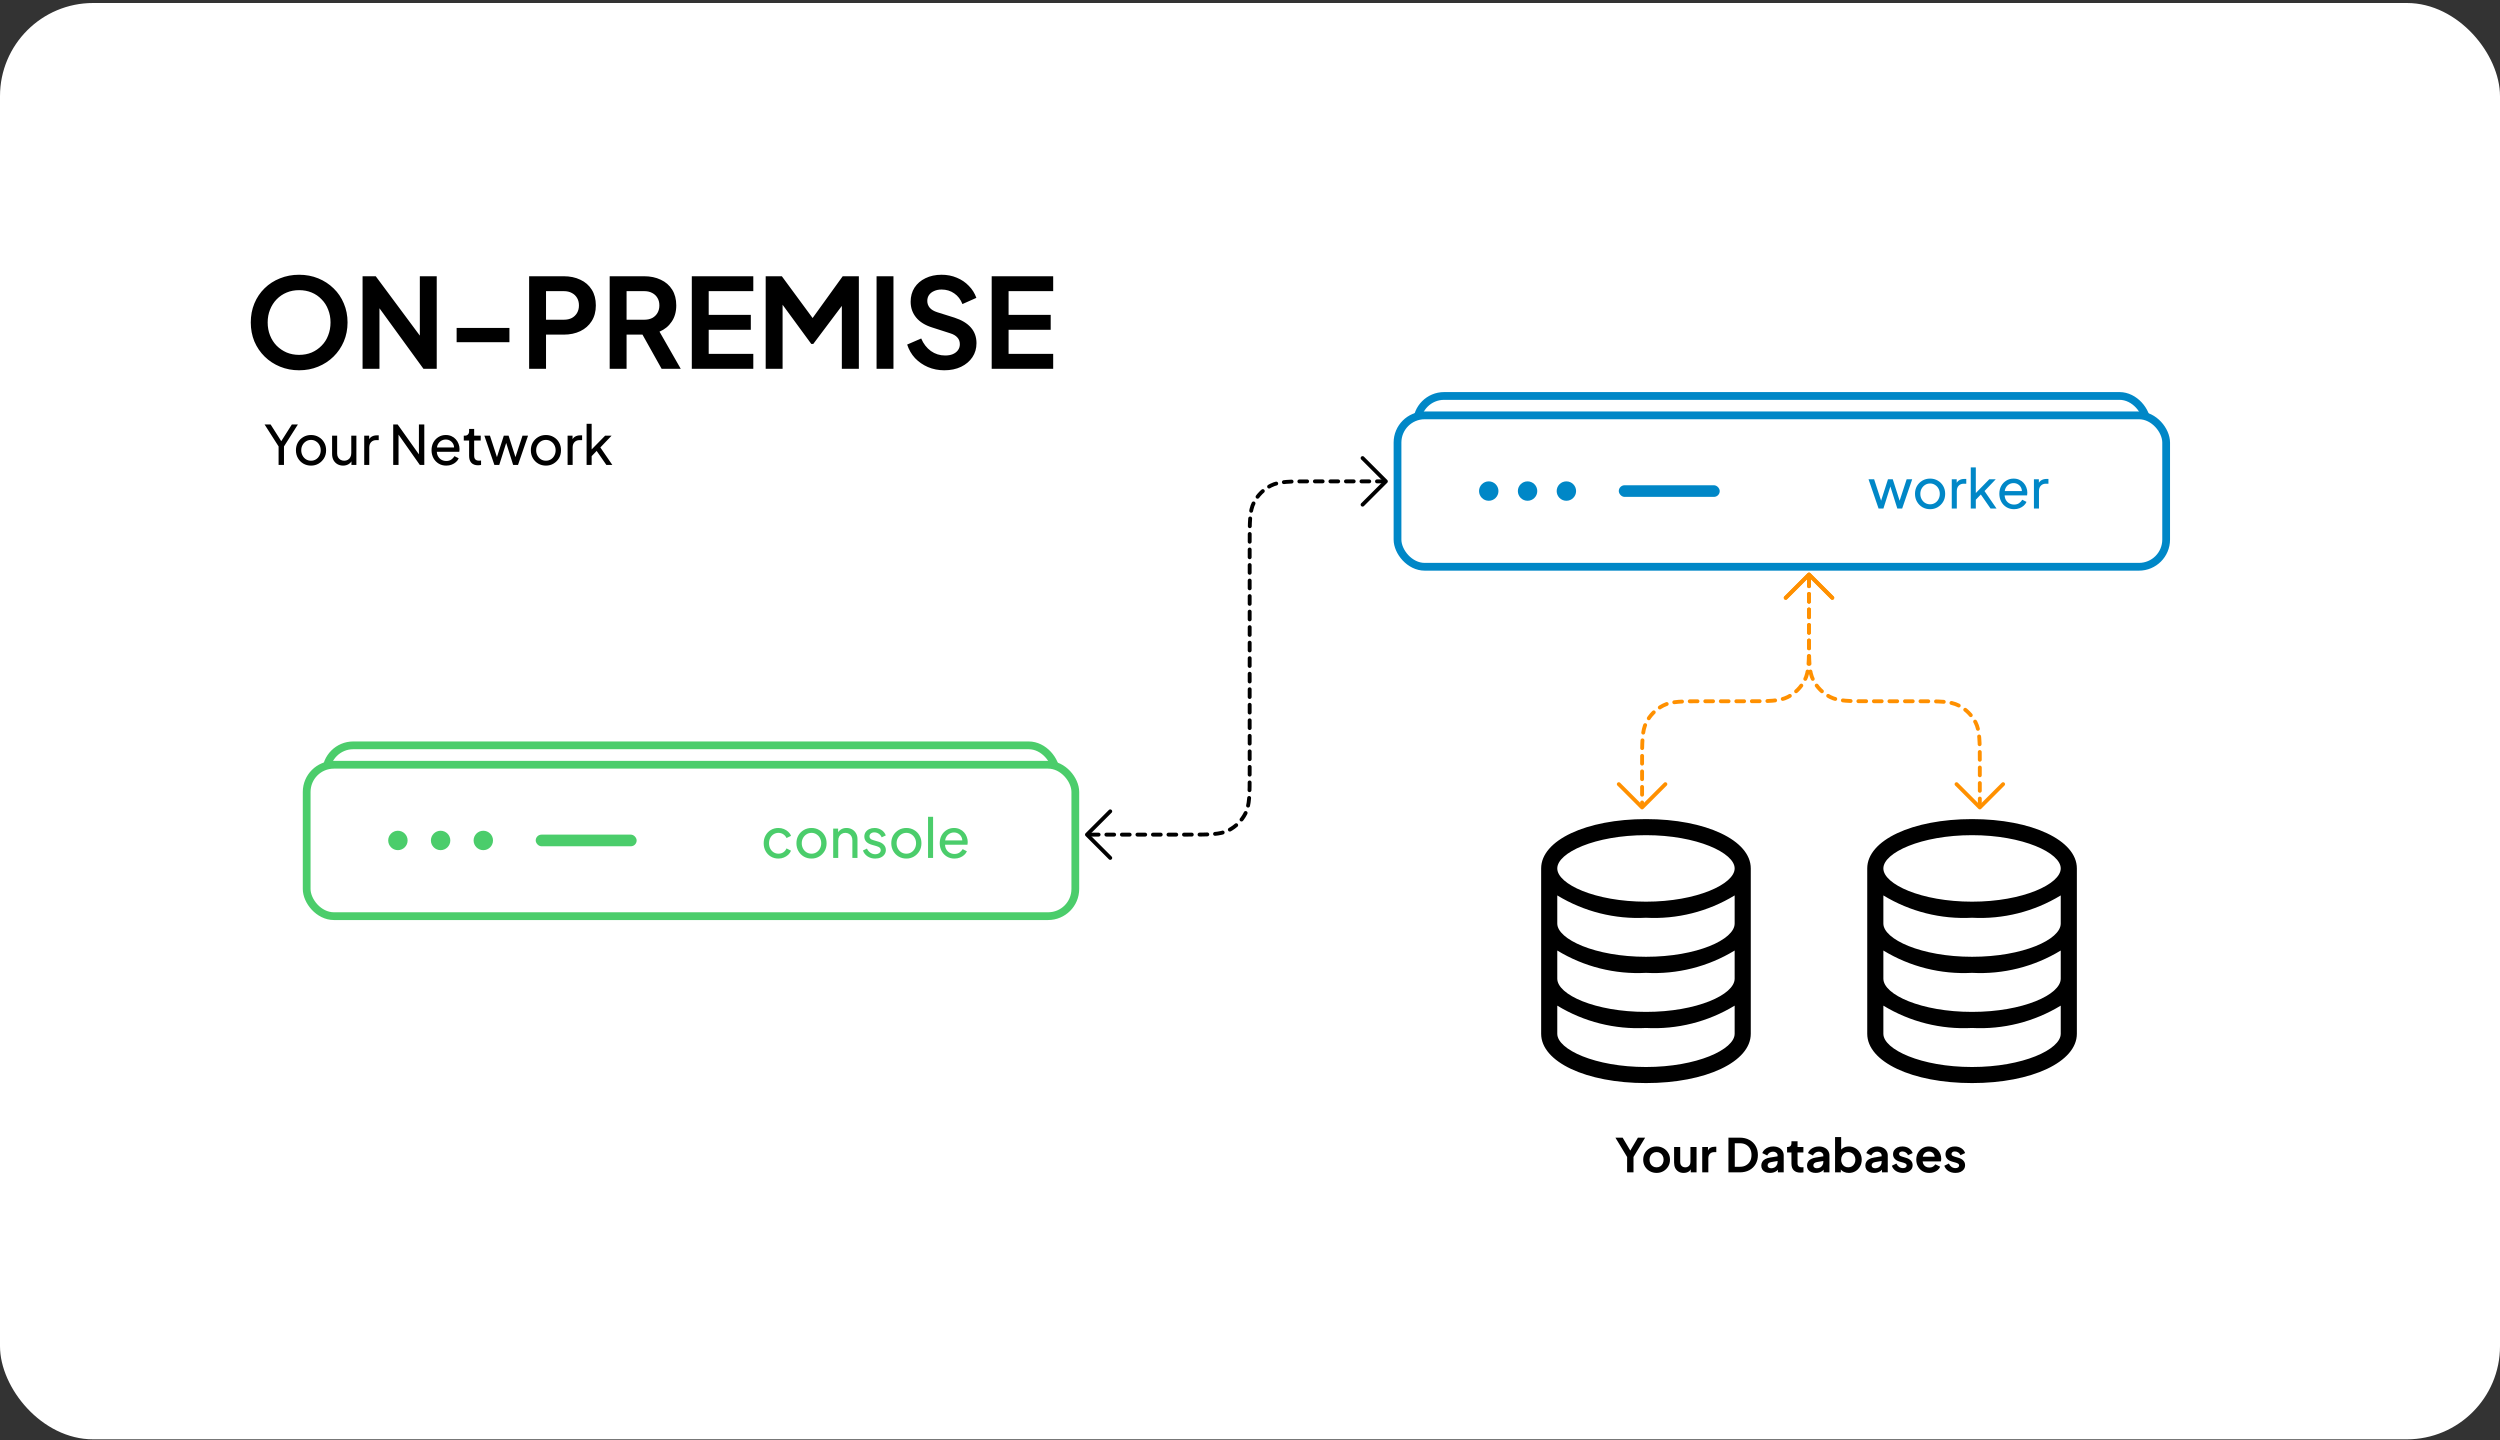 <svg width="644" height="371" viewBox="0 0 644 371" fill="none" xmlns="http://www.w3.org/2000/svg">
<rect x="0" y="0" width="644" height="371" fill="#333333" stroke="none"/>
<rect y="0.773" width="644" height="370" rx="24" fill="white"/>
<path d="M419.144 302V298.04L416.132 293.06H417.992L420.296 296.948H419.636L421.928 293.06H423.788L420.788 298.028V302H419.144ZM426.744 302.144C426.104 302.144 425.52 301.996 424.992 301.7C424.472 301.404 424.056 301 423.744 300.488C423.44 299.976 423.288 299.392 423.288 298.736C423.288 298.08 423.44 297.496 423.744 296.984C424.056 296.472 424.472 296.068 424.992 295.772C425.512 295.476 426.096 295.328 426.744 295.328C427.384 295.328 427.964 295.476 428.484 295.772C429.004 296.068 429.416 296.472 429.72 296.984C430.032 297.488 430.188 298.072 430.188 298.736C430.188 299.392 430.032 299.976 429.72 300.488C429.408 301 428.992 301.404 428.472 301.7C427.952 301.996 427.376 302.144 426.744 302.144ZM426.744 300.704C427.096 300.704 427.404 300.62 427.668 300.452C427.94 300.284 428.152 300.052 428.304 299.756C428.464 299.452 428.544 299.112 428.544 298.736C428.544 298.352 428.464 298.016 428.304 297.728C428.152 297.432 427.94 297.2 427.668 297.032C427.404 296.856 427.096 296.768 426.744 296.768C426.384 296.768 426.068 296.856 425.796 297.032C425.524 297.2 425.308 297.432 425.148 297.728C424.996 298.016 424.92 298.352 424.92 298.736C424.92 299.112 424.996 299.452 425.148 299.756C425.308 300.052 425.524 300.284 425.796 300.452C426.068 300.62 426.384 300.704 426.744 300.704ZM433.708 302.144C433.204 302.144 432.764 302.032 432.388 301.808C432.02 301.584 431.736 301.272 431.536 300.872C431.344 300.472 431.248 300.004 431.248 299.468V295.472H432.82V299.336C432.82 299.608 432.872 299.848 432.976 300.056C433.088 300.256 433.244 300.416 433.444 300.536C433.652 300.648 433.884 300.704 434.14 300.704C434.396 300.704 434.624 300.648 434.824 300.536C435.024 300.416 435.18 300.252 435.292 300.044C435.404 299.836 435.46 299.588 435.46 299.3V295.472H437.032V302H435.544V300.716L435.676 300.944C435.524 301.344 435.272 301.644 434.92 301.844C434.576 302.044 434.172 302.144 433.708 302.144ZM438.494 302V295.472H439.97V296.924L439.85 296.708C440.002 296.22 440.238 295.88 440.558 295.688C440.886 295.496 441.278 295.4 441.734 295.4H442.118V296.792H441.554C441.106 296.792 440.746 296.932 440.474 297.212C440.202 297.484 440.066 297.868 440.066 298.364V302H438.494ZM445.247 302V293.06H448.163C449.107 293.06 449.927 293.252 450.623 293.636C451.327 294.012 451.871 294.536 452.255 295.208C452.639 295.872 452.831 296.644 452.831 297.524C452.831 298.396 452.639 299.172 452.255 299.852C451.871 300.524 451.327 301.052 450.623 301.436C449.927 301.812 449.107 302 448.163 302H445.247ZM446.879 300.56H448.199C448.807 300.56 449.331 300.436 449.771 300.188C450.219 299.932 450.567 299.58 450.815 299.132C451.063 298.676 451.187 298.14 451.187 297.524C451.187 296.9 451.063 296.364 450.815 295.916C450.567 295.468 450.219 295.12 449.771 294.872C449.331 294.624 448.807 294.5 448.199 294.5H446.879V300.56ZM455.954 302.144C455.498 302.144 455.102 302.068 454.766 301.916C454.43 301.764 454.17 301.548 453.986 301.268C453.802 300.98 453.71 300.648 453.71 300.272C453.71 299.912 453.79 299.592 453.95 299.312C454.11 299.024 454.358 298.784 454.694 298.592C455.03 298.4 455.454 298.264 455.966 298.184L458.102 297.836V299.036L456.266 299.348C455.954 299.404 455.722 299.504 455.57 299.648C455.418 299.792 455.342 299.98 455.342 300.212C455.342 300.436 455.426 300.616 455.594 300.752C455.77 300.88 455.986 300.944 456.242 300.944C456.57 300.944 456.858 300.876 457.106 300.74C457.362 300.596 457.558 300.4 457.694 300.152C457.838 299.904 457.91 299.632 457.91 299.336V297.656C457.91 297.376 457.798 297.144 457.574 296.96C457.358 296.768 457.07 296.672 456.71 296.672C456.374 296.672 456.074 296.764 455.81 296.948C455.554 297.124 455.366 297.36 455.246 297.656L453.962 297.032C454.09 296.688 454.29 296.392 454.562 296.144C454.842 295.888 455.17 295.688 455.546 295.544C455.922 295.4 456.33 295.328 456.77 295.328C457.306 295.328 457.778 295.428 458.186 295.628C458.594 295.82 458.91 296.092 459.134 296.444C459.366 296.788 459.482 297.192 459.482 297.656V302H457.994V300.884L458.33 300.86C458.162 301.14 457.962 301.376 457.73 301.568C457.498 301.752 457.234 301.896 456.938 302C456.642 302.096 456.314 302.144 455.954 302.144ZM463.794 302.072C463.058 302.072 462.486 301.872 462.078 301.472C461.678 301.064 461.478 300.492 461.478 299.756V296.876H460.35V295.472H460.47C460.79 295.472 461.038 295.388 461.214 295.22C461.39 295.052 461.478 294.808 461.478 294.488V293.984H463.05V295.472H464.55V296.876H463.05V299.672C463.05 299.888 463.086 300.072 463.158 300.224C463.238 300.376 463.358 300.492 463.518 300.572C463.686 300.652 463.898 300.692 464.154 300.692C464.21 300.692 464.274 300.688 464.346 300.68C464.426 300.672 464.502 300.664 464.574 300.656V302C464.462 302.016 464.334 302.032 464.19 302.048C464.046 302.064 463.914 302.072 463.794 302.072ZM467.732 302.144C467.276 302.144 466.88 302.068 466.544 301.916C466.208 301.764 465.948 301.548 465.764 301.268C465.58 300.98 465.488 300.648 465.488 300.272C465.488 299.912 465.568 299.592 465.728 299.312C465.888 299.024 466.136 298.784 466.472 298.592C466.808 298.4 467.232 298.264 467.744 298.184L469.88 297.836V299.036L468.044 299.348C467.732 299.404 467.5 299.504 467.348 299.648C467.196 299.792 467.12 299.98 467.12 300.212C467.12 300.436 467.204 300.616 467.372 300.752C467.548 300.88 467.764 300.944 468.02 300.944C468.348 300.944 468.636 300.876 468.884 300.74C469.14 300.596 469.336 300.4 469.472 300.152C469.616 299.904 469.688 299.632 469.688 299.336V297.656C469.688 297.376 469.576 297.144 469.352 296.96C469.136 296.768 468.848 296.672 468.488 296.672C468.152 296.672 467.852 296.764 467.588 296.948C467.332 297.124 467.144 297.36 467.024 297.656L465.74 297.032C465.868 296.688 466.068 296.392 466.34 296.144C466.62 295.888 466.948 295.688 467.324 295.544C467.7 295.4 468.108 295.328 468.548 295.328C469.084 295.328 469.556 295.428 469.964 295.628C470.372 295.82 470.688 296.092 470.912 296.444C471.144 296.788 471.26 297.192 471.26 297.656V302H469.772V300.884L470.108 300.86C469.94 301.14 469.74 301.376 469.508 301.568C469.276 301.752 469.012 301.896 468.716 302C468.42 302.096 468.092 302.144 467.732 302.144ZM476.276 302.144C475.804 302.144 475.368 302.052 474.968 301.868C474.576 301.676 474.264 301.404 474.032 301.052L474.188 300.74V302H472.712V292.916H474.284V296.768L474.044 296.444C474.268 296.092 474.572 295.82 474.956 295.628C475.34 295.428 475.784 295.328 476.288 295.328C476.904 295.328 477.46 295.48 477.956 295.784C478.452 296.088 478.844 296.496 479.132 297.008C479.428 297.52 479.576 298.096 479.576 298.736C479.576 299.368 479.432 299.944 479.144 300.464C478.856 300.984 478.464 301.396 477.968 301.7C477.472 301.996 476.908 302.144 476.276 302.144ZM476.096 300.704C476.456 300.704 476.776 300.62 477.056 300.452C477.336 300.284 477.552 300.052 477.704 299.756C477.864 299.46 477.944 299.12 477.944 298.736C477.944 298.352 477.864 298.016 477.704 297.728C477.552 297.432 477.336 297.2 477.056 297.032C476.776 296.856 476.456 296.768 476.096 296.768C475.752 296.768 475.44 296.852 475.16 297.02C474.888 297.188 474.672 297.424 474.512 297.728C474.36 298.024 474.284 298.36 474.284 298.736C474.284 299.12 474.36 299.46 474.512 299.756C474.672 300.052 474.888 300.284 475.16 300.452C475.44 300.62 475.752 300.704 476.096 300.704ZM482.755 302.144C482.299 302.144 481.903 302.068 481.567 301.916C481.231 301.764 480.971 301.548 480.787 301.268C480.603 300.98 480.511 300.648 480.511 300.272C480.511 299.912 480.591 299.592 480.751 299.312C480.911 299.024 481.159 298.784 481.495 298.592C481.831 298.4 482.255 298.264 482.767 298.184L484.903 297.836V299.036L483.067 299.348C482.755 299.404 482.523 299.504 482.371 299.648C482.219 299.792 482.143 299.98 482.143 300.212C482.143 300.436 482.227 300.616 482.395 300.752C482.571 300.88 482.787 300.944 483.043 300.944C483.371 300.944 483.659 300.876 483.907 300.74C484.163 300.596 484.359 300.4 484.495 300.152C484.639 299.904 484.711 299.632 484.711 299.336V297.656C484.711 297.376 484.599 297.144 484.375 296.96C484.159 296.768 483.871 296.672 483.511 296.672C483.175 296.672 482.875 296.764 482.611 296.948C482.355 297.124 482.167 297.36 482.047 297.656L480.763 297.032C480.891 296.688 481.091 296.392 481.363 296.144C481.643 295.888 481.971 295.688 482.347 295.544C482.723 295.4 483.131 295.328 483.571 295.328C484.107 295.328 484.579 295.428 484.987 295.628C485.395 295.82 485.711 296.092 485.935 296.444C486.167 296.788 486.283 297.192 486.283 297.656V302H484.795V300.884L485.131 300.86C484.963 301.14 484.763 301.376 484.531 301.568C484.299 301.752 484.035 301.896 483.739 302C483.443 302.096 483.115 302.144 482.755 302.144ZM490.22 302.144C489.524 302.144 488.916 301.98 488.396 301.652C487.884 301.316 487.532 300.864 487.34 300.296L488.516 299.732C488.684 300.1 488.916 300.388 489.212 300.596C489.516 300.804 489.852 300.908 490.22 300.908C490.508 300.908 490.736 300.844 490.904 300.716C491.072 300.588 491.156 300.42 491.156 300.212C491.156 300.084 491.12 299.98 491.048 299.9C490.984 299.812 490.892 299.74 490.772 299.684C490.66 299.62 490.536 299.568 490.4 299.528L489.332 299.228C488.78 299.068 488.36 298.824 488.072 298.496C487.792 298.168 487.652 297.78 487.652 297.332C487.652 296.932 487.752 296.584 487.952 296.288C488.16 295.984 488.444 295.748 488.804 295.58C489.172 295.412 489.592 295.328 490.064 295.328C490.68 295.328 491.224 295.476 491.696 295.772C492.168 296.068 492.504 296.484 492.704 297.02L491.504 297.584C491.392 297.288 491.204 297.052 490.94 296.876C490.676 296.7 490.38 296.612 490.052 296.612C489.788 296.612 489.58 296.672 489.428 296.792C489.276 296.912 489.2 297.068 489.2 297.26C489.2 297.38 489.232 297.484 489.296 297.572C489.36 297.66 489.448 297.732 489.56 297.788C489.68 297.844 489.816 297.896 489.968 297.944L491.012 298.256C491.548 298.416 491.96 298.656 492.248 298.976C492.544 299.296 492.692 299.688 492.692 300.152C492.692 300.544 492.588 300.892 492.38 301.196C492.172 301.492 491.884 301.724 491.516 301.892C491.148 302.06 490.716 302.144 490.22 302.144ZM496.996 302.144C496.324 302.144 495.736 301.992 495.232 301.688C494.728 301.384 494.336 300.972 494.056 300.452C493.776 299.932 493.636 299.356 493.636 298.724C493.636 298.068 493.776 297.488 494.056 296.984C494.344 296.472 494.732 296.068 495.22 295.772C495.716 295.476 496.268 295.328 496.876 295.328C497.388 295.328 497.836 295.412 498.22 295.58C498.612 295.748 498.944 295.98 499.216 296.276C499.488 296.572 499.696 296.912 499.84 297.296C499.984 297.672 500.056 298.08 500.056 298.52C500.056 298.632 500.048 298.748 500.032 298.868C500.024 298.988 500.004 299.092 499.972 299.18H494.932V297.98H499.084L498.34 298.544C498.412 298.176 498.392 297.848 498.28 297.56C498.176 297.272 498 297.044 497.752 296.876C497.512 296.708 497.22 296.624 496.876 296.624C496.548 296.624 496.256 296.708 496 296.876C495.744 297.036 495.548 297.276 495.412 297.596C495.284 297.908 495.236 298.288 495.268 298.736C495.236 299.136 495.288 299.492 495.424 299.804C495.568 300.108 495.776 300.344 496.048 300.512C496.328 300.68 496.648 300.764 497.008 300.764C497.368 300.764 497.672 300.688 497.92 300.536C498.176 300.384 498.376 300.18 498.52 299.924L499.792 300.548C499.664 300.86 499.464 301.136 499.192 301.376C498.92 301.616 498.596 301.804 498.22 301.94C497.852 302.076 497.444 302.144 496.996 302.144ZM503.732 302.144C503.036 302.144 502.428 301.98 501.908 301.652C501.396 301.316 501.044 300.864 500.852 300.296L502.028 299.732C502.196 300.1 502.428 300.388 502.724 300.596C503.028 300.804 503.364 300.908 503.732 300.908C504.02 300.908 504.248 300.844 504.416 300.716C504.584 300.588 504.668 300.42 504.668 300.212C504.668 300.084 504.632 299.98 504.56 299.9C504.496 299.812 504.404 299.74 504.284 299.684C504.172 299.62 504.048 299.568 503.912 299.528L502.844 299.228C502.292 299.068 501.872 298.824 501.584 298.496C501.304 298.168 501.164 297.78 501.164 297.332C501.164 296.932 501.264 296.584 501.464 296.288C501.672 295.984 501.956 295.748 502.316 295.58C502.684 295.412 503.104 295.328 503.576 295.328C504.192 295.328 504.736 295.476 505.208 295.772C505.68 296.068 506.016 296.484 506.216 297.02L505.016 297.584C504.904 297.288 504.716 297.052 504.452 296.876C504.188 296.7 503.892 296.612 503.564 296.612C503.3 296.612 503.092 296.672 502.94 296.792C502.788 296.912 502.712 297.068 502.712 297.26C502.712 297.38 502.744 297.484 502.808 297.572C502.872 297.66 502.96 297.732 503.072 297.788C503.192 297.844 503.328 297.896 503.48 297.944L504.524 298.256C505.06 298.416 505.472 298.656 505.76 298.976C506.056 299.296 506.204 299.688 506.204 300.152C506.204 300.544 506.1 300.892 505.892 301.196C505.684 301.492 505.396 301.724 505.028 301.892C504.66 302.06 504.228 302.144 503.732 302.144Z" fill="black"/>
<path d="M71.766 119.773V114.999L68.154 109.343H69.708L72.732 114.089H72.172L75.182 109.343H76.736L73.152 114.999V119.773H71.766ZM80.125 119.941C79.397 119.941 78.739 119.773 78.151 119.437C77.563 119.092 77.097 118.621 76.751 118.023C76.406 117.426 76.233 116.749 76.233 115.993C76.233 115.237 76.401 114.565 76.737 113.977C77.082 113.389 77.549 112.923 78.137 112.577C78.725 112.232 79.388 112.059 80.125 112.059C80.853 112.059 81.511 112.232 82.099 112.577C82.687 112.913 83.149 113.375 83.485 113.963C83.831 114.551 84.003 115.228 84.003 115.993C84.003 116.759 83.826 117.44 83.471 118.037C83.117 118.625 82.645 119.092 82.057 119.437C81.478 119.773 80.835 119.941 80.125 119.941ZM80.125 118.681C80.592 118.681 81.012 118.565 81.385 118.331C81.768 118.098 82.067 117.776 82.281 117.365C82.505 116.955 82.617 116.497 82.617 115.993C82.617 115.48 82.505 115.027 82.281 114.635C82.067 114.234 81.768 113.917 81.385 113.683C81.012 113.441 80.592 113.319 80.125 113.319C79.649 113.319 79.22 113.441 78.837 113.683C78.464 113.917 78.165 114.234 77.941 114.635C77.717 115.027 77.605 115.48 77.605 115.993C77.605 116.497 77.717 116.955 77.941 117.365C78.165 117.776 78.464 118.098 78.837 118.331C79.22 118.565 79.649 118.681 80.125 118.681ZM88.375 119.941C87.834 119.941 87.344 119.815 86.905 119.563C86.476 119.311 86.14 118.961 85.897 118.513C85.664 118.056 85.547 117.533 85.547 116.945V112.227H86.849V116.805C86.849 117.179 86.924 117.505 87.073 117.785C87.232 118.065 87.447 118.285 87.717 118.443C87.997 118.602 88.315 118.681 88.669 118.681C89.024 118.681 89.337 118.602 89.607 118.443C89.887 118.285 90.102 118.056 90.251 117.757C90.41 117.459 90.489 117.104 90.489 116.693V112.227H91.805V119.773H90.531V118.303L90.741 118.429C90.564 118.905 90.261 119.279 89.831 119.549C89.411 119.811 88.926 119.941 88.375 119.941ZM93.823 119.773V112.227H95.097V113.613L94.957 113.417C95.134 112.988 95.404 112.671 95.769 112.465C96.132 112.251 96.576 112.143 97.099 112.143H97.561V113.375H96.903C96.371 113.375 95.941 113.543 95.615 113.879C95.288 114.206 95.124 114.673 95.124 115.279V119.773H93.823ZM101.291 119.773V109.343H102.439L108.431 117.771L107.913 117.827V109.343H109.299V119.773H108.151L102.187 111.289L102.663 111.233V119.773H101.291ZM114.945 119.941C114.217 119.941 113.568 119.769 112.999 119.423C112.43 119.078 111.982 118.607 111.655 118.009C111.328 117.403 111.165 116.726 111.165 115.979C111.165 115.223 111.324 114.551 111.641 113.963C111.968 113.375 112.406 112.913 112.957 112.577C113.517 112.232 114.142 112.059 114.833 112.059C115.393 112.059 115.888 112.162 116.317 112.367C116.756 112.563 117.124 112.834 117.423 113.179C117.731 113.515 117.964 113.903 118.123 114.341C118.291 114.771 118.375 115.219 118.375 115.685C118.375 115.788 118.366 115.905 118.347 116.035C118.338 116.157 118.324 116.273 118.305 116.385H112.117V115.265H117.549L116.933 115.769C117.017 115.284 116.97 114.85 116.793 114.467C116.616 114.085 116.354 113.781 116.009 113.557C115.664 113.333 115.272 113.221 114.833 113.221C114.394 113.221 113.993 113.333 113.629 113.557C113.265 113.781 112.98 114.103 112.775 114.523C112.579 114.934 112.5 115.424 112.537 115.993C112.5 116.544 112.584 117.029 112.789 117.449C113.004 117.86 113.302 118.182 113.685 118.415C114.077 118.639 114.502 118.751 114.959 118.751C115.463 118.751 115.888 118.635 116.233 118.401C116.578 118.168 116.858 117.869 117.073 117.505L118.165 118.065C118.016 118.411 117.782 118.728 117.465 119.017C117.157 119.297 116.788 119.521 116.359 119.689C115.939 119.857 115.468 119.941 114.945 119.941ZM123.138 119.857C122.401 119.857 121.832 119.647 121.43 119.227C121.038 118.807 120.842 118.215 120.842 117.449V113.473H119.47V112.227H119.75C120.086 112.227 120.352 112.125 120.548 111.919C120.744 111.714 120.842 111.443 120.842 111.107V110.491H122.144V112.227H123.838V113.473H122.144V117.407C122.144 117.659 122.182 117.879 122.256 118.065C122.34 118.252 122.476 118.401 122.662 118.513C122.849 118.616 123.096 118.667 123.404 118.667C123.47 118.667 123.549 118.663 123.642 118.653C123.745 118.644 123.838 118.635 123.922 118.625V119.773C123.801 119.801 123.666 119.82 123.516 119.829C123.367 119.848 123.241 119.857 123.138 119.857ZM127.359 119.773L124.769 112.227H126.211L128.269 118.541L127.765 118.527L129.781 112.227H131.013L133.029 118.527L132.525 118.541L134.597 112.227H136.025L133.435 119.773H132.189L130.201 113.473H130.593L128.605 119.773H127.359ZM140.637 119.941C139.909 119.941 139.251 119.773 138.663 119.437C138.075 119.092 137.608 118.621 137.263 118.023C136.918 117.426 136.745 116.749 136.745 115.993C136.745 115.237 136.913 114.565 137.249 113.977C137.594 113.389 138.061 112.923 138.649 112.577C139.237 112.232 139.9 112.059 140.637 112.059C141.365 112.059 142.023 112.232 142.611 112.577C143.199 112.913 143.661 113.375 143.997 113.963C144.342 114.551 144.515 115.228 144.515 115.993C144.515 116.759 144.338 117.44 143.983 118.037C143.628 118.625 143.157 119.092 142.569 119.437C141.99 119.773 141.346 119.941 140.637 119.941ZM140.637 118.681C141.104 118.681 141.524 118.565 141.897 118.331C142.28 118.098 142.578 117.776 142.793 117.365C143.017 116.955 143.129 116.497 143.129 115.993C143.129 115.48 143.017 115.027 142.793 114.635C142.578 114.234 142.28 113.917 141.897 113.683C141.524 113.441 141.104 113.319 140.637 113.319C140.161 113.319 139.732 113.441 139.349 113.683C138.976 113.917 138.677 114.234 138.453 114.635C138.229 115.027 138.117 115.48 138.117 115.993C138.117 116.497 138.229 116.955 138.453 117.365C138.677 117.776 138.976 118.098 139.349 118.331C139.732 118.565 140.161 118.681 140.637 118.681ZM146.213 119.773V112.227H147.487V113.613L147.347 113.417C147.524 112.988 147.795 112.671 148.159 112.465C148.523 112.251 148.966 112.143 149.489 112.143H149.951V113.375H149.293C148.761 113.375 148.332 113.543 148.005 113.879C147.678 114.206 147.515 114.673 147.515 115.279V119.773H146.213ZM151.108 119.773V109.175H152.41V116.441L151.878 116.315L155.882 112.227H157.548L154.65 115.265L157.744 119.773H156.204L153.376 115.685L154.188 115.643L151.99 117.939L152.41 116.987V119.773H151.108Z" fill="black"/>
<path d="M77.048 95.384C75.299 95.384 73.667 95.075 72.152 94.456C70.637 93.837 69.315 92.973 68.184 91.864C67.053 90.755 66.168 89.453 65.528 87.96C64.909 86.445 64.6 84.813 64.6 83.064C64.6 81.293 64.909 79.661 65.528 78.168C66.147 76.675 67.021 75.373 68.152 74.264C69.283 73.155 70.605 72.301 72.12 71.704C73.635 71.085 75.277 70.776 77.048 70.776C78.819 70.776 80.461 71.085 81.976 71.704C83.491 72.323 84.813 73.187 85.944 74.296C87.075 75.384 87.949 76.675 88.568 78.168C89.208 79.661 89.528 81.293 89.528 83.064C89.528 84.813 89.208 86.445 88.568 87.96C87.928 89.453 87.043 90.755 85.912 91.864C84.781 92.973 83.459 93.837 81.944 94.456C80.451 95.075 78.819 95.384 77.048 95.384ZM77.048 91.416C78.221 91.416 79.299 91.213 80.28 90.808C81.261 90.381 82.115 89.795 82.84 89.048C83.587 88.301 84.152 87.416 84.536 86.392C84.941 85.368 85.144 84.259 85.144 83.064C85.144 81.869 84.941 80.771 84.536 79.768C84.152 78.744 83.587 77.859 82.84 77.112C82.115 76.344 81.261 75.757 80.28 75.352C79.299 74.947 78.221 74.744 77.048 74.744C75.896 74.744 74.829 74.947 73.848 75.352C72.867 75.757 72.003 76.344 71.256 77.112C70.531 77.859 69.965 78.744 69.56 79.768C69.155 80.771 68.952 81.869 68.952 83.064C68.952 84.259 69.155 85.368 69.56 86.392C69.965 87.416 70.531 88.301 71.256 89.048C72.003 89.795 72.867 90.381 73.848 90.808C74.829 91.213 75.896 91.416 77.048 91.416ZM93.398 95V71.16H96.79L109.91 88.824L108.15 89.176V71.16H112.502V95H109.078L96.15 77.208L97.75 76.856V95H93.398ZM117.629 88.152V84.472H131.229V88.152H117.629ZM136.304 95V71.16H145.2C146.821 71.16 148.251 71.459 149.488 72.056C150.747 72.632 151.728 73.485 152.432 74.616C153.136 75.725 153.488 77.08 153.488 78.68C153.488 80.259 153.125 81.613 152.4 82.744C151.696 83.853 150.725 84.707 149.488 85.304C148.251 85.901 146.821 86.2 145.2 86.2H140.656V95H136.304ZM140.656 82.36H145.264C146.053 82.36 146.736 82.211 147.312 81.912C147.888 81.592 148.336 81.155 148.656 80.6C148.976 80.045 149.136 79.405 149.136 78.68C149.136 77.933 148.976 77.293 148.656 76.76C148.336 76.205 147.888 75.779 147.312 75.48C146.736 75.16 146.053 75 145.264 75H140.656V82.36ZM157.054 95V71.16H165.918C167.539 71.16 168.969 71.459 170.206 72.056C171.465 72.632 172.446 73.485 173.15 74.616C173.854 75.725 174.206 77.08 174.206 78.68C174.206 80.323 173.811 81.72 173.022 82.872C172.254 84.024 171.209 84.877 169.886 85.432L175.358 95H170.43L164.574 84.536L167.39 86.2H161.406V95H157.054ZM161.406 82.36H165.982C166.771 82.36 167.454 82.211 168.03 81.912C168.606 81.592 169.054 81.155 169.374 80.6C169.694 80.045 169.854 79.405 169.854 78.68C169.854 77.933 169.694 77.293 169.374 76.76C169.054 76.205 168.606 75.779 168.03 75.48C167.454 75.16 166.771 75 165.982 75H161.406V82.36ZM178.21 95V71.16H194.05V75H182.562V81.112H193.41V84.952H182.562V91.16H194.05V95H178.21ZM197.242 95V71.16H201.402L210.33 83.288H208.346L217.082 71.16H221.242V95H216.858V76.12L218.554 76.536L209.498 88.6H208.986L200.154 76.536L201.594 76.12V95H197.242ZM225.804 95V71.16H230.156V95H225.804ZM243.254 95.384C241.739 95.384 240.331 95.107 239.03 94.552C237.75 93.997 236.64 93.229 235.702 92.248C234.784 91.245 234.112 90.083 233.686 88.76L237.302 87.192C237.878 88.557 238.71 89.635 239.798 90.424C240.886 91.192 242.112 91.576 243.478 91.576C244.246 91.576 244.907 91.459 245.462 91.224C246.038 90.968 246.475 90.627 246.774 90.2C247.094 89.773 247.254 89.261 247.254 88.664C247.254 87.96 247.04 87.384 246.614 86.936C246.208 86.467 245.59 86.104 244.758 85.848L240.182 84.376C238.326 83.8 236.928 82.936 235.99 81.784C235.051 80.632 234.582 79.277 234.582 77.72C234.582 76.355 234.912 75.149 235.574 74.104C236.256 73.059 237.195 72.248 238.39 71.672C239.606 71.075 240.992 70.776 242.55 70.776C243.979 70.776 245.291 71.032 246.486 71.544C247.68 72.035 248.704 72.728 249.558 73.624C250.432 74.499 251.083 75.533 251.51 76.728L247.926 78.328C247.456 77.133 246.752 76.216 245.814 75.576C244.875 74.915 243.787 74.584 242.55 74.584C241.824 74.584 241.184 74.712 240.63 74.968C240.075 75.203 239.638 75.544 239.318 75.992C239.019 76.419 238.87 76.931 238.87 77.528C238.87 78.189 239.083 78.776 239.51 79.288C239.936 79.779 240.587 80.163 241.462 80.44L245.846 81.816C247.744 82.435 249.163 83.288 250.102 84.376C251.062 85.464 251.542 86.808 251.542 88.408C251.542 89.773 251.19 90.979 250.486 92.024C249.782 93.069 248.811 93.891 247.574 94.488C246.336 95.085 244.896 95.384 243.254 95.384ZM255.46 95V71.16H271.3V75H259.812V81.112H270.66V84.952H259.812V91.16H271.3V95H255.46Z" fill="black"/>
<path d="M466 149L466 164.64C466 170.24 466 173.041 464.91 175.18C463.951 177.061 462.422 178.591 460.54 179.55C458.401 180.64 455.601 180.64 450 180.64L439 180.64C433.399 180.64 430.599 180.64 428.46 181.73C426.578 182.689 425.049 184.218 424.09 186.1C423 188.239 423 191.039 423 196.64L423 207" stroke="#FF9000" stroke-linecap="round" stroke-dasharray="2 2"/>
<path d="M417 202L423 208L429 202" stroke="#FF9000" stroke-linecap="round" stroke-linejoin="round"/>
<path d="M472 154L466 148L460 154" stroke="#FF9000" stroke-linecap="round" stroke-linejoin="round"/>
<path d="M466 149L466 164.64C466 170.24 466 173.041 467.09 175.18C468.049 177.061 469.578 178.591 471.46 179.55C473.599 180.64 476.399 180.64 482 180.64L494 180.64C499.601 180.64 502.401 180.64 504.54 181.73C506.422 182.689 507.951 184.218 508.91 186.1C510 188.239 510 191.039 510 196.64L510 207" stroke="#FF9000" stroke-linecap="round" stroke-dasharray="2 2"/>
<path d="M516 202L510 208L504 202" stroke="#FF9000" stroke-linecap="round" stroke-linejoin="round"/>
<path d="M460 154L466 148L472 154" stroke="#FF9000" stroke-linecap="round" stroke-linejoin="round"/>
<path d="M424 211C408.589 211 397 216.463 397 223.706V266.294C397 273.537 408.589 279 424 279C439.411 279 451 273.537 451 266.294V223.706C451 216.463 439.411 211 424 211ZM446.846 252.098C446.846 256.237 437.085 260.665 424 260.665C410.915 260.665 401.154 256.237 401.154 252.098V244.855C408.011 249.029 415.976 251.035 424 250.608C432.024 251.035 439.989 249.029 446.846 244.855V252.098ZM446.846 237.902C446.846 242.041 437.085 246.469 424 246.469C410.915 246.469 401.154 241.958 401.154 237.902V230.659C408.011 234.833 415.976 236.839 424 236.412C432.024 236.839 439.989 234.833 446.846 230.659V237.902ZM424 215.139C437.085 215.139 446.846 219.691 446.846 223.706C446.846 227.721 437.085 232.273 424 232.273C410.915 232.273 401.154 227.762 401.154 223.706C401.154 219.65 410.915 215.139 424 215.139ZM424 274.861C410.915 274.861 401.154 270.35 401.154 266.294V259.051C408.011 263.225 415.976 265.231 424 264.804C432.024 265.231 439.989 263.225 446.846 259.051V266.294C446.846 270.35 437.085 274.861 424 274.861Z" fill="black"/>
<path d="M508 211C492.589 211 481 216.463 481 223.706V266.294C481 273.537 492.589 279 508 279C523.411 279 535 273.537 535 266.294V223.706C535 216.463 523.411 211 508 211ZM530.846 252.098C530.846 256.237 521.085 260.665 508 260.665C494.915 260.665 485.154 256.237 485.154 252.098V244.855C492.011 249.029 499.976 251.035 508 250.608C516.024 251.035 523.989 249.029 530.846 244.855V252.098ZM530.846 237.902C530.846 242.041 521.085 246.469 508 246.469C494.915 246.469 485.154 241.958 485.154 237.902V230.659C492.011 234.833 499.976 236.839 508 236.412C516.024 236.839 523.989 234.833 530.846 230.659V237.902ZM508 215.139C521.085 215.139 530.846 219.691 530.846 223.706C530.846 227.721 521.085 232.273 508 232.273C494.915 232.273 485.154 227.762 485.154 223.706C485.154 219.65 494.915 215.139 508 215.139ZM508 274.861C494.915 274.861 485.154 270.35 485.154 266.294V259.051C492.011 263.225 499.976 265.231 508 264.804C516.024 265.231 523.989 263.225 530.846 259.051V266.294C530.846 270.35 521.085 274.861 508 274.861Z" fill="black"/>
<rect x="84" y="192" width="188" height="39" rx="7" fill="white" stroke="#4BCD6B" stroke-width="2"/>
<rect x="79" y="197" width="198" height="39" rx="7" fill="white" stroke="#4BCD6B" stroke-width="2"/>
<circle cx="102.5" cy="216.5" r="2.5" fill="#4BCD6B"/>
<circle cx="113.5" cy="216.5" r="2.5" fill="#4BCD6B"/>
<circle cx="124.5" cy="216.5" r="2.5" fill="#4BCD6B"/>
<rect x="138" y="215" width="26" height="3" rx="1.5" fill="#4BCD6B"/>
<path d="M200.533 221.168C199.796 221.168 199.138 220.995 198.559 220.65C197.99 220.305 197.542 219.833 197.215 219.236C196.889 218.639 196.725 217.967 196.725 217.22C196.725 216.464 196.889 215.792 197.215 215.204C197.542 214.616 197.99 214.149 198.559 213.804C199.138 213.459 199.796 213.286 200.533 213.286C201.028 213.286 201.49 213.375 201.919 213.552C202.349 213.729 202.727 213.967 203.053 214.266C203.38 214.565 203.618 214.915 203.767 215.316L202.605 215.876C202.428 215.484 202.157 215.167 201.793 214.924C201.429 214.672 201.009 214.546 200.533 214.546C200.076 214.546 199.661 214.663 199.287 214.896C198.923 215.129 198.634 215.447 198.419 215.848C198.205 216.249 198.097 216.711 198.097 217.234C198.097 217.738 198.205 218.195 198.419 218.606C198.634 219.007 198.923 219.325 199.287 219.558C199.661 219.791 200.076 219.908 200.533 219.908C201.009 219.908 201.429 219.787 201.793 219.544C202.157 219.292 202.428 218.961 202.605 218.55L203.767 219.138C203.618 219.53 203.38 219.88 203.053 220.188C202.727 220.487 202.349 220.725 201.919 220.902C201.49 221.079 201.028 221.168 200.533 221.168ZM209.053 221.168C208.325 221.168 207.667 221 207.079 220.664C206.491 220.319 206.024 219.847 205.679 219.25C205.334 218.653 205.161 217.976 205.161 217.22C205.161 216.464 205.329 215.792 205.665 215.204C206.01 214.616 206.477 214.149 207.065 213.804C207.653 213.459 208.316 213.286 209.053 213.286C209.781 213.286 210.439 213.459 211.027 213.804C211.615 214.14 212.077 214.602 212.413 215.19C212.758 215.778 212.931 216.455 212.931 217.22C212.931 217.985 212.754 218.667 212.399 219.264C212.044 219.852 211.573 220.319 210.985 220.664C210.406 221 209.762 221.168 209.053 221.168ZM209.053 219.908C209.52 219.908 209.94 219.791 210.313 219.558C210.696 219.325 210.994 219.003 211.209 218.592C211.433 218.181 211.545 217.724 211.545 217.22C211.545 216.707 211.433 216.254 211.209 215.862C210.994 215.461 210.696 215.143 210.313 214.91C209.94 214.667 209.52 214.546 209.053 214.546C208.577 214.546 208.148 214.667 207.765 214.91C207.392 215.143 207.093 215.461 206.869 215.862C206.645 216.254 206.533 216.707 206.533 217.22C206.533 217.724 206.645 218.181 206.869 218.592C207.093 219.003 207.392 219.325 207.765 219.558C208.148 219.791 208.577 219.908 209.053 219.908ZM214.629 221V213.454H215.903V214.924L215.693 214.798C215.88 214.322 216.178 213.953 216.589 213.692C217.009 213.421 217.499 213.286 218.059 213.286C218.6 213.286 219.081 213.407 219.501 213.65C219.93 213.893 220.266 214.229 220.509 214.658C220.761 215.087 220.887 215.573 220.887 216.114V221H219.571V216.534C219.571 216.114 219.496 215.759 219.347 215.47C219.198 215.181 218.983 214.957 218.703 214.798C218.432 214.63 218.12 214.546 217.765 214.546C217.41 214.546 217.093 214.63 216.813 214.798C216.542 214.957 216.328 215.185 216.169 215.484C216.01 215.773 215.931 216.123 215.931 216.534V221H214.629ZM225.452 221.168C224.696 221.168 224.038 220.981 223.478 220.608C222.918 220.235 222.522 219.731 222.288 219.096L223.324 218.592C223.539 219.04 223.833 219.395 224.206 219.656C224.58 219.917 224.995 220.048 225.452 220.048C225.863 220.048 226.204 219.95 226.474 219.754C226.745 219.558 226.88 219.301 226.88 218.984C226.88 218.76 226.815 218.583 226.684 218.452C226.563 218.312 226.414 218.205 226.236 218.13C226.059 218.046 225.896 217.985 225.746 217.948L224.612 217.626C223.931 217.43 223.432 217.15 223.114 216.786C222.806 216.422 222.652 215.997 222.652 215.512C222.652 215.064 222.764 214.677 222.988 214.35C223.222 214.014 223.534 213.753 223.926 213.566C224.328 213.379 224.776 213.286 225.27 213.286C225.933 213.286 226.526 213.454 227.048 213.79C227.58 214.126 227.958 214.597 228.182 215.204L227.118 215.694C226.95 215.302 226.698 214.994 226.362 214.77C226.026 214.537 225.648 214.42 225.228 214.42C224.846 214.42 224.542 214.518 224.318 214.714C224.094 214.901 223.982 215.139 223.982 215.428C223.982 215.643 224.038 215.82 224.15 215.96C224.262 216.091 224.398 216.193 224.556 216.268C224.715 216.333 224.869 216.389 225.018 216.436L226.25 216.8C226.866 216.977 227.342 217.253 227.678 217.626C228.024 217.999 228.196 218.447 228.196 218.97C228.196 219.39 228.08 219.768 227.846 220.104C227.613 220.44 227.291 220.701 226.88 220.888C226.47 221.075 225.994 221.168 225.452 221.168ZM233.485 221.168C232.757 221.168 232.099 221 231.511 220.664C230.923 220.319 230.456 219.847 230.111 219.25C229.765 218.653 229.593 217.976 229.593 217.22C229.593 216.464 229.761 215.792 230.097 215.204C230.442 214.616 230.909 214.149 231.497 213.804C232.085 213.459 232.747 213.286 233.485 213.286C234.213 213.286 234.871 213.459 235.459 213.804C236.047 214.14 236.509 214.602 236.845 215.19C237.19 215.778 237.363 216.455 237.363 217.22C237.363 217.985 237.185 218.667 236.831 219.264C236.476 219.852 236.005 220.319 235.417 220.664C234.838 221 234.194 221.168 233.485 221.168ZM233.485 219.908C233.951 219.908 234.371 219.791 234.745 219.558C235.127 219.325 235.426 219.003 235.641 218.592C235.865 218.181 235.977 217.724 235.977 217.22C235.977 216.707 235.865 216.254 235.641 215.862C235.426 215.461 235.127 215.143 234.745 214.91C234.371 214.667 233.951 214.546 233.485 214.546C233.009 214.546 232.579 214.667 232.197 214.91C231.823 215.143 231.525 215.461 231.301 215.862C231.077 216.254 230.965 216.707 230.965 217.22C230.965 217.724 231.077 218.181 231.301 218.592C231.525 219.003 231.823 219.325 232.197 219.558C232.579 219.791 233.009 219.908 233.485 219.908ZM239.061 221V210.402H240.363V221H239.061ZM245.855 221.168C245.127 221.168 244.478 220.995 243.909 220.65C243.34 220.305 242.892 219.833 242.565 219.236C242.238 218.629 242.075 217.953 242.075 217.206C242.075 216.45 242.234 215.778 242.551 215.19C242.878 214.602 243.316 214.14 243.867 213.804C244.427 213.459 245.052 213.286 245.743 213.286C246.303 213.286 246.798 213.389 247.227 213.594C247.666 213.79 248.034 214.061 248.333 214.406C248.641 214.742 248.874 215.129 249.033 215.568C249.201 215.997 249.285 216.445 249.285 216.912C249.285 217.015 249.276 217.131 249.257 217.262C249.248 217.383 249.234 217.5 249.215 217.612H243.027V216.492H248.459L247.843 216.996C247.927 216.511 247.88 216.077 247.703 215.694C247.526 215.311 247.264 215.008 246.919 214.784C246.574 214.56 246.182 214.448 245.743 214.448C245.304 214.448 244.903 214.56 244.539 214.784C244.175 215.008 243.89 215.33 243.685 215.75C243.489 216.161 243.41 216.651 243.447 217.22C243.41 217.771 243.494 218.256 243.699 218.676C243.914 219.087 244.212 219.409 244.595 219.642C244.987 219.866 245.412 219.978 245.869 219.978C246.373 219.978 246.798 219.861 247.143 219.628C247.488 219.395 247.768 219.096 247.983 218.732L249.075 219.292C248.926 219.637 248.692 219.955 248.375 220.244C248.067 220.524 247.698 220.748 247.269 220.916C246.849 221.084 246.378 221.168 245.855 221.168Z" fill="#4BCD6B"/>
<rect x="365" y="102" width="188" height="41" rx="7" fill="white" stroke="#0087C7" stroke-width="2"/>
<rect x="360" y="107" width="198" height="39" rx="7" fill="white" stroke="#0087C7" stroke-width="2"/>
<circle cx="383.5" cy="126.5" r="2.5" fill="#0087C7"/>
<circle cx="393.5" cy="126.5" r="2.5" fill="#0087C7"/>
<circle cx="403.5" cy="126.5" r="2.5" fill="#0087C7"/>
<rect x="417" y="125" width="26" height="3" rx="1.5" fill="#0087C7"/>
<path d="M483.92 131L481.33 123.454H482.772L484.83 129.768L484.326 129.754L486.342 123.454H487.574L489.59 129.754L489.086 129.768L491.158 123.454H492.586L489.996 131H488.75L486.762 124.7H487.154L485.166 131H483.92ZM497.197 131.168C496.469 131.168 495.811 131 495.223 130.664C494.635 130.319 494.169 129.847 493.823 129.25C493.478 128.653 493.305 127.976 493.305 127.22C493.305 126.464 493.473 125.792 493.809 125.204C494.155 124.616 494.621 124.149 495.209 123.804C495.797 123.459 496.46 123.286 497.197 123.286C497.925 123.286 498.583 123.459 499.171 123.804C499.759 124.14 500.221 124.602 500.557 125.19C500.903 125.778 501.075 126.455 501.075 127.22C501.075 127.985 500.898 128.667 500.543 129.264C500.189 129.852 499.717 130.319 499.129 130.664C498.551 131 497.907 131.168 497.197 131.168ZM497.197 129.908C497.664 129.908 498.084 129.791 498.457 129.558C498.84 129.325 499.139 129.003 499.353 128.592C499.577 128.181 499.689 127.724 499.689 127.22C499.689 126.707 499.577 126.254 499.353 125.862C499.139 125.461 498.84 125.143 498.457 124.91C498.084 124.667 497.664 124.546 497.197 124.546C496.721 124.546 496.292 124.667 495.909 124.91C495.536 125.143 495.237 125.461 495.013 125.862C494.789 126.254 494.677 126.707 494.677 127.22C494.677 127.724 494.789 128.181 495.013 128.592C495.237 129.003 495.536 129.325 495.909 129.558C496.292 129.791 496.721 129.908 497.197 129.908ZM502.774 131V123.454H504.048V124.84L503.908 124.644C504.085 124.215 504.356 123.897 504.72 123.692C505.084 123.477 505.527 123.37 506.05 123.37H506.512V124.602H505.854C505.322 124.602 504.892 124.77 504.566 125.106C504.239 125.433 504.076 125.899 504.076 126.506V131H502.774ZM507.668 131V120.402H508.97V127.668L508.438 127.542L512.442 123.454H514.108L511.21 126.492L514.304 131H512.764L509.936 126.912L510.748 126.87L508.55 129.166L508.97 128.214V131H507.668ZM518.81 131.168C518.082 131.168 517.433 130.995 516.864 130.65C516.295 130.305 515.847 129.833 515.52 129.236C515.193 128.629 515.03 127.953 515.03 127.206C515.03 126.45 515.189 125.778 515.506 125.19C515.833 124.602 516.271 124.14 516.822 123.804C517.382 123.459 518.007 123.286 518.698 123.286C519.258 123.286 519.753 123.389 520.182 123.594C520.621 123.79 520.989 124.061 521.288 124.406C521.596 124.742 521.829 125.129 521.988 125.568C522.156 125.997 522.24 126.445 522.24 126.912C522.24 127.015 522.231 127.131 522.212 127.262C522.203 127.383 522.189 127.5 522.17 127.612H515.982V126.492H521.414L520.798 126.996C520.882 126.511 520.835 126.077 520.658 125.694C520.481 125.311 520.219 125.008 519.874 124.784C519.529 124.56 519.137 124.448 518.698 124.448C518.259 124.448 517.858 124.56 517.494 124.784C517.13 125.008 516.845 125.33 516.64 125.75C516.444 126.161 516.365 126.651 516.402 127.22C516.365 127.771 516.449 128.256 516.654 128.676C516.869 129.087 517.167 129.409 517.55 129.642C517.942 129.866 518.367 129.978 518.824 129.978C519.328 129.978 519.753 129.861 520.098 129.628C520.443 129.395 520.723 129.096 520.938 128.732L522.03 129.292C521.881 129.637 521.647 129.955 521.33 130.244C521.022 130.524 520.653 130.748 520.224 130.916C519.804 131.084 519.333 131.168 518.81 131.168ZM523.938 131V123.454H525.212V124.84L525.072 124.644C525.249 124.215 525.52 123.897 525.884 123.692C526.248 123.477 526.691 123.37 527.214 123.37H527.676V124.602H527.018C526.486 124.602 526.056 124.77 525.73 125.106C525.403 125.433 525.24 125.899 525.24 126.506V131H523.938Z" fill="#0087C7"/>
<path d="M281 215L305.914 215C311.514 215 314.315 215 316.454 213.91C318.335 212.951 319.865 211.422 320.824 209.54C321.914 207.401 321.914 204.601 321.914 199L321.914 140C321.914 134.399 321.914 131.599 323.004 129.46C323.962 127.578 325.492 126.049 327.374 125.09C329.513 124 332.313 124 337.914 124L356 124" stroke="black" stroke-linecap="round" stroke-dasharray="2 2"/>
<path d="M351 118L357 124L351 130" stroke="black" stroke-linecap="round" stroke-linejoin="round"/>
<path d="M286 221L280 215L286 209" stroke="black" stroke-linecap="round" stroke-linejoin="round"/>
</svg>
